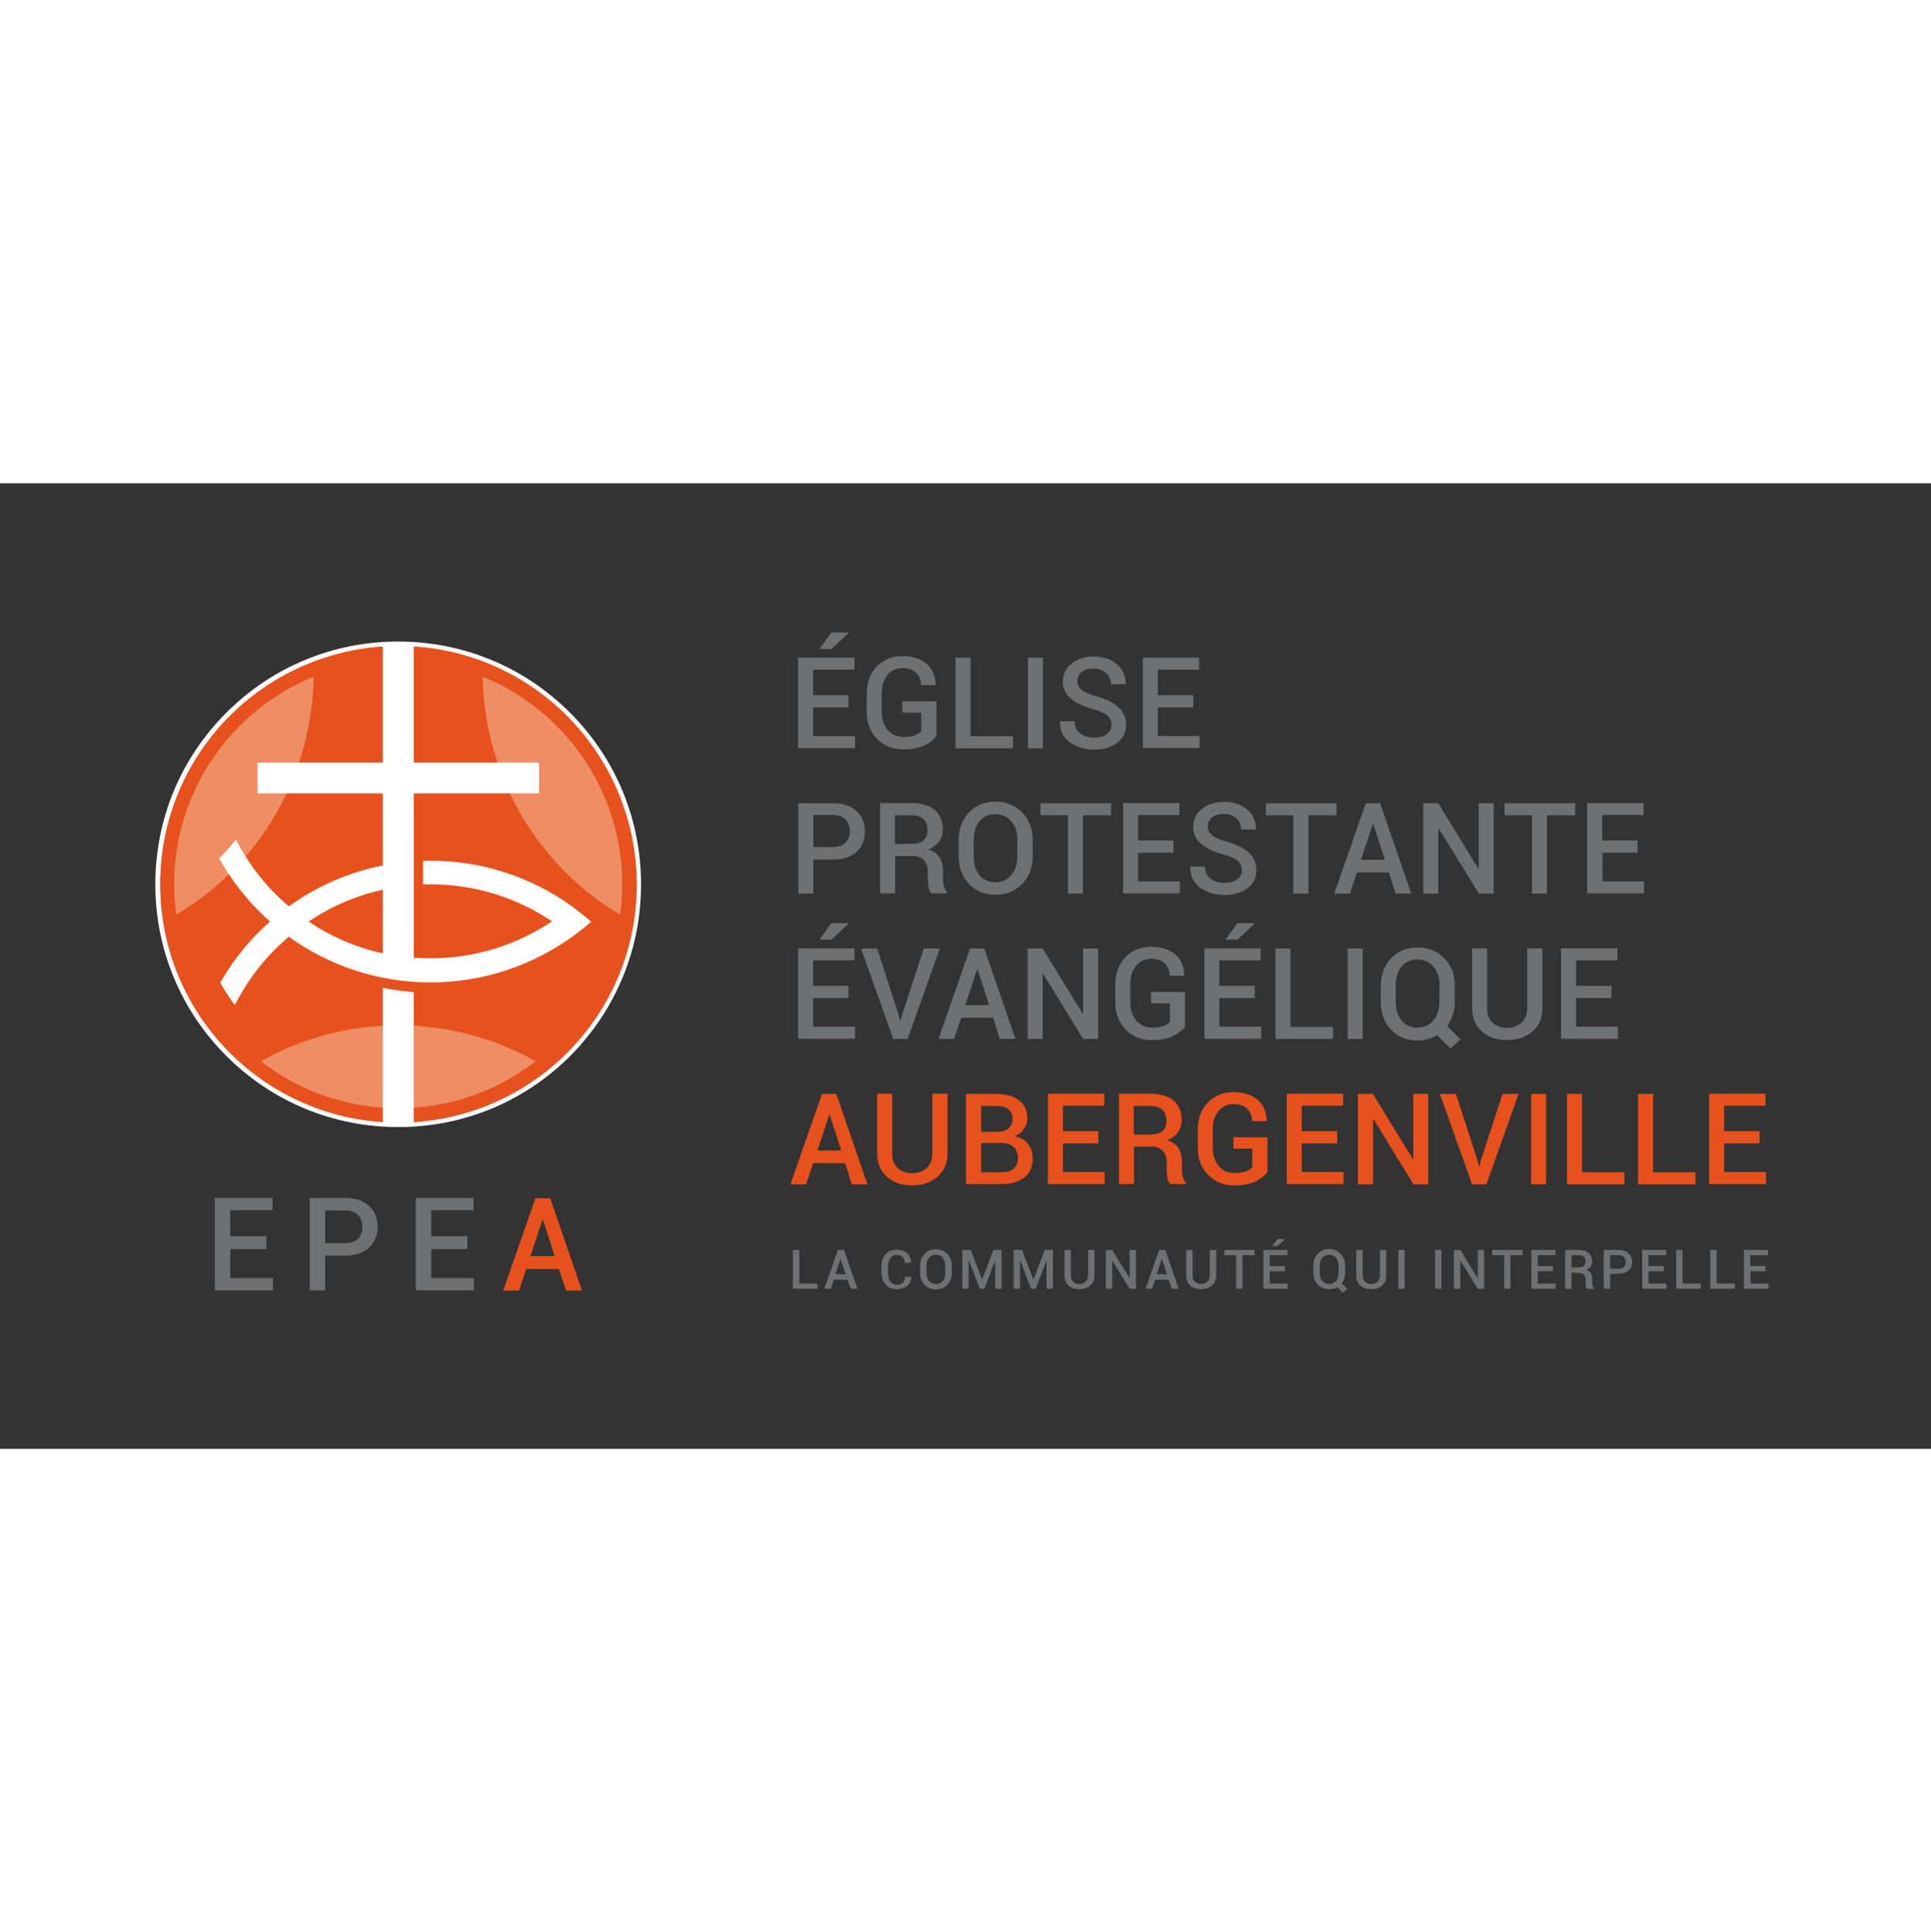 <?xml version="1.0" encoding="utf-8"?>
<!-- Generator: Adobe Illustrator 19.2.1, SVG Export Plug-In . SVG Version: 6.00 Build 0)  -->
<svg version="1.1" id="Calque_1" xmlns="http://www.w3.org/2000/svg" xmlns:xlink="http://www.w3.org/1999/xlink" x="0px" y="0px"
	 viewBox="0 0 850.4 425.2" style="enable-background:new 0 0 850.4 425.2;" xml:space="preserve" width="425px">
<rect x="0" y="0" width="850.4" height="425.2" fill="#333333" stroke="none"/>
<style type="text/css">
	.st0{clip-path:url(#SVGID_2_);}
	.st1{fill:#FFFFFF;}
	.st2{fill:#E6511E;}
	.st3{fill:#EF8D64;}
	.st4{fill:#6F7072;}
</style>
<g>
	<defs>
		<rect id="SVGID_1_" width="850.4" height="425.2"/>
	</defs>
	<clipPath id="SVGID_2_">
		<use xlink:href="#SVGID_1_"  style="overflow:visible;"/>
	</clipPath>
	<g class="st0">
		<g>
			<g>
				<path class="st1" d="M175.4,283.5L175.4,283.5c-28.6,0-55.5-11.1-75.7-31.3c-20.2-20.2-31.3-47.1-31.3-75.6
					c0-28.6,11.1-55.4,31.3-75.6c20.2-20.2,47.1-31.3,75.6-31.3c28.6,0,55.5,11.1,75.7,31.3c20.2,20.2,31.3,47.1,31.3,75.6
					c0,28.6-11.1,55.4-31.3,75.7C230.8,272.4,204,283.5,175.4,283.5L175.4,283.5z"/>
			</g>
		</g>
		<g>
			<path class="st2" d="M249.6,102.4c-19-19-45.2-30.7-74.1-30.7h0c-28.9,0-55.2,11.8-74.2,30.7c-19,19-30.7,45.2-30.7,74.2
				c0,28.9,11.7,55.2,30.7,74.2c19,19,45.2,30.7,74.2,30.7h0c28.9,0,55.2-11.7,74.2-30.7c19-19,30.7-45.2,30.7-74.2
				C280.3,147.6,268.5,121.4,249.6,102.4z"/>
			<path class="st2" d="M249.6,102.4c-19-19-45.2-30.7-74.1-30.7h0c-28.9,0-55.2,11.8-74.2,30.7c-19,19-30.7,45.2-30.7,74.2
				c0,28.9,11.7,55.2,30.7,74.2c19,19,45.2,30.7,74.2,30.7h0c28.9,0,55.2-11.7,74.2-30.7c19-19,30.7-45.2,30.7-74.2
				C280.3,147.6,268.5,121.4,249.6,102.4z"/>
			<g>
				<path class="st3" d="M175.4,238.7c-21.9,0-42.6,5.7-60.5,15.8c16.7,13,37.7,20.7,60.5,20.7h0c22.8,0,43.8-7.7,60.5-20.7
					C218,244.5,197.4,238.7,175.4,238.7L175.4,238.7z"/>
				<path class="st3" d="M229.2,145.5c11,19,26.3,34,43.9,44.5c0.6-4.4,0.9-8.9,0.9-13.4c0-27.2-11-51.9-28.9-69.8
					c-9.2-9.2-20.2-16.6-32.5-21.6C212.9,105.7,218.3,126.4,229.2,145.5L229.2,145.5z"/>
				<path class="st3" d="M121.5,145.5L121.5,145.5c11-19,16.3-39.8,16.6-60.3c-12.3,5-23.3,12.4-32.5,21.6
					c-17.8,17.8-28.9,42.5-28.9,69.8c0,4.5,0.3,9,0.9,13.4C95.3,179.5,110.6,164.5,121.5,145.5z"/>
			</g>
		</g>
		<g>
			<path class="st1" d="M168.6,282.4h13.6v-58.3c-4.6-0.4-9.2-1-13.6-1.9V282.4z"/>
			<path class="st1" d="M251.9,186.3c-17.5-12.6-39.1-20.1-62.4-20.1c-1.1,0-2.1,0-3.2,0.1v10.4c1.1,0,2.1-0.1,3.2-0.1
				c19.8,0,38.3,6,53.6,16.3c-15.3,10.3-33.7,16.3-53.6,16.3c-2.4,0-4.9-0.1-7.3-0.3v-72.3h55.2V123h-55.2V70.7h-13.6V123h-55.2
				v13.6h55.2v31.7c-15.2,3-29.3,9.3-41.4,18c-2-1.7-3.9-3.5-5.8-5.3c-7-7-12.9-15.2-17.5-24.1c-2.3,2.9-4.8,5.7-7.4,8.3
				c4.8,8.5,10.7,16.4,17.5,23.2c1.6,1.6,3.2,3.1,4.9,4.6c-1.7,1.5-3.3,3-4.9,4.6c-6.6,6.6-12.3,14.1-17,22.3
				c1.9,3.5,4.1,6.8,6.4,9.9c4.7-9.2,10.7-17.6,18-24.8c1.9-1.9,3.8-3.6,5.8-5.3c17.5,12.6,39.1,20.1,62.4,20.1
				c23.3,0,44.8-7.5,62.4-20.1c2.9-2.1,5.7-4.3,8.3-6.6C257.5,190.6,254.7,188.4,251.9,186.3z M168.6,179V207
				c-11.9-2.6-22.9-7.4-32.7-14C145.7,186.4,156.7,181.6,168.6,179z"/>
		</g>
	</g>
	<g class="st0">
		<path class="st4" d="M373.7,98.7h-15.6v12.6h18.4v5.3h-25V76.8h24.8v5.3h-18.2v11.2h15.6V98.7z M366.1,65.7h7.5l0.1,0.2l-7.5,7.1
			h-5.3L366.1,65.7z"/>
		<path class="st4" d="M412.4,111.3c-1.1,1.5-2.8,2.9-5.2,4.1c-2.4,1.2-5.5,1.8-9.3,1.8c-4.7,0-8.6-1.5-11.6-4.6s-4.6-7-4.6-11.8
			v-8.3c0-4.8,1.5-8.7,4.4-11.8c2.9-3,6.7-4.6,11.3-4.6c4.6,0,8.2,1.2,10.8,3.5c2.6,2.3,3.8,5.4,3.8,9.1l-0.1,0.2h-6.3
			c0-2.2-0.7-4-2.1-5.4s-3.4-2.1-6-2.1c-2.8,0-5,1-6.7,3.1c-1.7,2.1-2.5,4.7-2.5,7.8v8.4c0,3.2,0.9,5.8,2.6,7.9
			c1.8,2.1,4.1,3.1,6.9,3.1c2.1,0,3.8-0.2,5.1-0.7c1.2-0.5,2.2-1.1,2.8-1.8v-8.2h-8.3v-5h15V111.3z"/>
		<path class="st4" d="M427.5,111.4h18.6v5.3h-25.3V76.8h6.6V111.4z"/>
		<path class="st4" d="M459.3,116.7h-6.6V76.8h6.6V116.7z"/>
		<path class="st4" d="M489.5,106.4c0-1.7-0.6-3-1.8-4.1c-1.2-1.1-3.3-2-6.2-2.8c-4.3-1.2-7.6-2.7-9.9-4.7c-2.3-1.9-3.5-4.4-3.5-7.5
			c0-3.2,1.3-5.9,3.8-7.9c2.6-2.1,5.8-3.1,9.8-3.1c4.3,0,7.7,1.2,10.3,3.5c2.6,2.3,3.8,5.2,3.7,8.5l-0.1,0.2h-6.4
			c0-2.1-0.7-3.8-2.1-5c-1.4-1.2-3.3-1.9-5.6-1.9c-2.2,0-4,0.5-5.2,1.6c-1.2,1.1-1.8,2.4-1.8,4.1c0,1.5,0.7,2.8,2,3.8
			c1.3,1,3.5,1.9,6.6,2.8c4.2,1.2,7.4,2.8,9.5,4.8c2.2,2,3.3,4.6,3.3,7.7c0,3.3-1.3,5.9-3.9,7.9c-2.6,2-6,3-10.2,3
			c-4,0-7.6-1.1-10.6-3.2c-3-2.2-4.5-5.2-4.4-9.1l0.1-0.2h6.4c0,2.4,0.8,4.2,2.5,5.4c1.6,1.2,3.7,1.8,6,1.8c2.4,0,4.2-0.5,5.5-1.5
			C488.8,109.5,489.5,108.1,489.5,106.4z"/>
		<path class="st4" d="M525.5,98.7h-15.6v12.6h18.4v5.3h-25V76.8h24.8v5.3h-18.2v11.2h15.6V98.7z"/>
		<path class="st4" d="M358.2,165.6v15.1h-6.6v-39.8h15.3c4.4,0,7.8,1.1,10.3,3.4s3.7,5.3,3.7,9c0,3.7-1.2,6.7-3.7,9
			c-2.5,2.3-5.9,3.4-10.3,3.4H358.2z M358.2,160.2h8.6c2.5,0,4.3-0.7,5.6-2c1.2-1.3,1.9-3,1.9-5s-0.6-3.7-1.9-5.1
			c-1.2-1.3-3.1-2-5.6-2h-8.6V160.2z"/>
		<path class="st4" d="M394.2,164.1v16.5h-6.6v-39.8h13.7c4.4,0,7.9,1,10.3,3c2.4,2,3.6,4.9,3.6,8.6c0,2.1-0.5,3.8-1.6,5.3
			c-1.1,1.5-2.6,2.7-4.7,3.6c2.2,0.7,3.9,1.9,4.9,3.5c1,1.6,1.5,3.6,1.5,6v3.3c0,1.2,0.1,2.3,0.4,3.4c0.3,1.1,0.8,2,1.4,2.5v0.6
			h-6.8c-0.7-0.6-1.2-1.5-1.4-2.8c-0.2-1.3-0.3-2.6-0.3-3.8v-3.2c0-2-0.6-3.7-1.8-4.9s-2.8-1.8-4.8-1.8H394.2z M394.2,158.8h6.7
			c2.7,0,4.6-0.5,5.8-1.5c1.2-1,1.8-2.6,1.8-4.7c0-2-0.6-3.6-1.8-4.7c-1.2-1.1-3-1.7-5.5-1.7h-7.1V158.8z"/>
		<path class="st4" d="M454.8,164.3c0,4.9-1.5,8.9-4.6,12.1c-3.1,3.2-7,4.8-11.9,4.8c-4.8,0-8.6-1.6-11.6-4.8
			c-3-3.2-4.5-7.2-4.5-12.1v-7.2c0-4.8,1.5-8.9,4.5-12.1c3-3.2,6.9-4.8,11.6-4.8c4.9,0,8.8,1.6,11.9,4.8c3.1,3.2,4.6,7.2,4.6,12.1
			V164.3z M448.1,157.1c0-3.3-0.9-6-2.7-8.2c-1.8-2.1-4.2-3.2-7.2-3.2c-2.9,0-5.2,1.1-6.9,3.2c-1.7,2.1-2.5,4.9-2.5,8.2v7.2
			c0,3.4,0.8,6.1,2.5,8.2c1.7,2.1,4,3.2,6.9,3.2c3,0,5.4-1.1,7.2-3.2c1.8-2.1,2.6-4.9,2.6-8.3V157.1z"/>
		<path class="st4" d="M489.2,146.2h-12.3v34.5h-6.6v-34.5h-12.1v-5.3h31.1V146.2z"/>
		<path class="st4" d="M516.8,162.7h-15.6v12.6h18.4v5.3h-25v-39.8h24.8v5.3h-18.2v11.2h15.6V162.7z"/>
		<path class="st4" d="M546.9,170.4c0-1.7-0.6-3-1.8-4.1c-1.2-1.1-3.3-2-6.2-2.8c-4.3-1.2-7.6-2.7-9.9-4.7c-2.3-1.9-3.5-4.4-3.5-7.5
			c0-3.2,1.3-5.9,3.8-7.9c2.6-2.1,5.8-3.1,9.8-3.1c4.3,0,7.7,1.2,10.3,3.5c2.6,2.3,3.8,5.2,3.7,8.5l-0.1,0.2h-6.4
			c0-2.1-0.7-3.8-2.1-5c-1.4-1.2-3.3-1.9-5.6-1.9c-2.2,0-4,0.5-5.2,1.6c-1.2,1.1-1.8,2.4-1.8,4.1c0,1.5,0.7,2.8,2,3.8
			c1.3,1,3.5,1.9,6.6,2.8c4.2,1.2,7.4,2.8,9.5,4.8c2.2,2,3.3,4.6,3.3,7.7c0,3.3-1.3,5.9-3.9,7.9c-2.6,2-6,3-10.2,3
			c-4,0-7.6-1.1-10.6-3.2c-3-2.2-4.5-5.2-4.4-9.1l0.1-0.2h6.4c0,2.4,0.8,4.2,2.5,5.4c1.6,1.2,3.7,1.8,6,1.8c2.4,0,4.2-0.5,5.5-1.5
			C546.3,173.5,546.9,172.1,546.9,170.4z"/>
		<path class="st4" d="M588.5,146.2h-12.3v34.5h-6.6v-34.5h-12.1v-5.3h31.1V146.2z"/>
		<path class="st4" d="M611.7,171.4h-14.1l-3.1,9.3h-6.9l13.9-39.8h6.3l13.7,39.8h-6.9L611.7,171.4z M599.4,165.8h10.5l-5.1-15.7
			h-0.2L599.4,165.8z"/>
		<path class="st4" d="M657.9,180.7h-6.6L633.6,152l-0.2,0.1v28.6h-6.6v-39.8h6.6l17.6,28.7l0.2-0.1v-28.6h6.6V180.7z"/>
		<path class="st4" d="M693.6,146.2h-12.3v34.5h-6.6v-34.5h-12.1v-5.3h31.1V146.2z"/>
		<path class="st4" d="M721.3,162.7h-15.6v12.6H724v5.3h-25v-39.8h24.8v5.3h-18.2v11.2h15.6V162.7z"/>
		<path class="st4" d="M373.7,226.7h-15.6v12.6h18.4v5.3h-25v-39.8h24.8v5.3h-18.2v11.2h15.6V226.7z M366.1,193.7h7.5l0.1,0.2
			l-7.5,7.1h-5.3L366.1,193.7z"/>
		<path class="st4" d="M395.7,233.9l0.7,2.9h0.2l0.7-2.8l9.5-29.1h7.1l-14.2,39.8h-6.3l-14.2-39.8h7.1L395.7,233.9z"/>
		<path class="st4" d="M437.4,235.4h-14.1l-3.1,9.3h-6.9l13.9-39.8h6.3l13.7,39.8h-6.9L437.4,235.4z M425.1,229.8h10.5l-5.1-15.7
			h-0.2L425.1,229.8z"/>
		<path class="st4" d="M483.7,244.7H477L459.4,216l-0.2,0.1v28.6h-6.6v-39.8h6.6l17.6,28.7l0.2-0.1v-28.6h6.6V244.7z"/>
		<path class="st4" d="M521.9,239.3c-1.1,1.5-2.8,2.9-5.2,4.1c-2.4,1.2-5.5,1.8-9.3,1.8c-4.7,0-8.6-1.5-11.6-4.6s-4.6-7-4.6-11.8
			v-8.3c0-4.8,1.5-8.7,4.4-11.8c2.9-3,6.7-4.6,11.3-4.6c4.6,0,8.2,1.2,10.8,3.5c2.6,2.3,3.8,5.4,3.8,9.1l-0.1,0.2h-6.3
			c0-2.2-0.7-4-2.1-5.4s-3.4-2.1-6-2.1c-2.8,0-5,1-6.7,3.1c-1.7,2.1-2.5,4.7-2.5,7.8v8.4c0,3.2,0.9,5.8,2.6,7.9
			c1.8,2.1,4.1,3.1,6.9,3.1c2.1,0,3.8-0.2,5.1-0.7c1.2-0.5,2.2-1.1,2.8-1.8v-8.2h-8.3v-5h15V239.3z"/>
		<path class="st4" d="M552.6,226.7H537v12.6h18.4v5.3h-25v-39.8h24.8v5.3H537v11.2h15.6V226.7z M544.9,193.7h7.5l0.1,0.2l-7.5,7.1
			h-5.3L544.9,193.7z"/>
		<path class="st4" d="M568.3,239.4H587v5.3h-25.3v-39.8h6.6V239.4z"/>
		<path class="st4" d="M600.1,244.7h-6.6v-39.8h6.6V244.7z"/>
		<path class="st4" d="M640.7,228.3c0,2-0.3,4-0.9,5.8s-1.4,3.4-2.5,4.9l5.9,5.9l-4.4,4l-5.9-5.8c-1.3,0.7-2.6,1.3-4.1,1.7
			c-1.5,0.4-3,0.6-4.6,0.6c-4.8,0-8.6-1.6-11.6-4.8c-3-3.2-4.5-7.2-4.5-12.1v-7.2c0-4.8,1.5-8.9,4.5-12.1c3-3.2,6.9-4.8,11.6-4.8
			c4.9,0,8.8,1.6,11.9,4.8c3.1,3.2,4.6,7.2,4.6,12.1V228.3z M634,221.1c0-3.3-0.9-6-2.7-8.2c-1.8-2.1-4.2-3.2-7.2-3.2
			c-2.9,0-5.2,1.1-6.9,3.2c-1.7,2.1-2.5,4.9-2.5,8.2v7.2c0,3.4,0.8,6.1,2.5,8.2c1.7,2.1,4,3.2,6.9,3.2c3,0,5.4-1.1,7.2-3.2
			c1.8-2.1,2.6-4.9,2.6-8.3V221.1z"/>
		<path class="st4" d="M679.3,204.8v26.2c0,4.4-1.5,7.9-4.4,10.4c-2.9,2.5-6.7,3.8-11.3,3.8c-4.5,0-8.2-1.3-11-3.8
			c-2.8-2.5-4.3-6-4.3-10.4v-26.2h6.6v26.2c0,2.8,0.8,5,2.4,6.5c1.6,1.5,3.7,2.3,6.3,2.3c2.7,0,4.9-0.8,6.5-2.3
			c1.6-1.5,2.5-3.7,2.5-6.5v-26.2H679.3z"/>
		<path class="st4" d="M709.7,226.7h-15.6v12.6h18.4v5.3h-25v-39.8h24.8v5.3h-18.2v11.2h15.6V226.7z"/>
		<path class="st2" d="M372.2,299.4h-14.1l-3.1,9.3h-6.9l13.9-39.8h6.3l13.7,39.8h-6.9L372.2,299.4z M360,293.8h10.5l-5.1-15.7h-0.2
			L360,293.8z"/>
		<path class="st2" d="M417.3,268.8v26.2c0,4.4-1.5,7.9-4.4,10.4c-2.9,2.5-6.7,3.8-11.3,3.8c-4.5,0-8.2-1.3-11-3.8
			c-2.8-2.5-4.3-6-4.3-10.4v-26.2h6.6v26.2c0,2.8,0.8,5,2.4,6.5c1.6,1.5,3.7,2.3,6.3,2.3c2.7,0,4.9-0.8,6.5-2.3
			c1.6-1.5,2.5-3.7,2.5-6.5v-26.2H417.3z"/>
		<path class="st2" d="M425.4,308.7v-39.8h13c4.4,0,7.8,0.9,10.3,2.7c2.5,1.8,3.7,4.5,3.7,8.1c0,1.8-0.5,3.3-1.5,4.7
			c-1,1.4-2.4,2.5-4.1,3.2c2.6,0.4,4.5,1.5,5.9,3.3c1.4,1.8,2.1,3.9,2.1,6.3c0,3.7-1.2,6.6-3.7,8.5c-2.4,1.9-5.8,2.9-10.1,2.9H425.4
			z M432.1,285.6h7.1c2.1,0,3.7-0.5,4.9-1.5c1.2-1,1.8-2.4,1.8-4.1c0-2-0.6-3.4-1.9-4.4s-3.1-1.4-5.5-1.4h-6.4V285.6z M432.1,290.6
			v12.8h9c2.3,0,4.1-0.5,5.3-1.6c1.2-1,1.9-2.6,1.9-4.6c0-2-0.6-3.6-1.8-4.8c-1.2-1.2-2.9-1.8-5.1-1.9h-0.4H432.1z"/>
		<path class="st2" d="M483.7,290.7h-15.6v12.6h18.4v5.3h-25v-39.8h24.8v5.3h-18.2v11.2h15.6V290.7z"/>
		<path class="st2" d="M499.4,292.1v16.5h-6.6v-39.8h13.7c4.4,0,7.9,1,10.3,3c2.4,2,3.6,4.9,3.6,8.6c0,2.1-0.5,3.8-1.6,5.3
			c-1.1,1.5-2.6,2.7-4.7,3.6c2.2,0.7,3.9,1.9,4.9,3.5c1,1.6,1.5,3.6,1.5,6v3.3c0,1.2,0.1,2.3,0.4,3.4c0.3,1.1,0.8,2,1.4,2.5v0.6
			h-6.8c-0.7-0.6-1.2-1.5-1.4-2.8c-0.2-1.3-0.3-2.6-0.3-3.8v-3.2c0-2-0.6-3.7-1.8-4.9s-2.8-1.8-4.8-1.8H499.4z M499.4,286.8h6.7
			c2.7,0,4.6-0.5,5.8-1.5c1.2-1,1.8-2.6,1.8-4.7c0-2-0.6-3.6-1.8-4.7c-1.2-1.1-3-1.7-5.5-1.7h-7.1V286.8z"/>
		<path class="st2" d="M558.2,303.3c-1.1,1.5-2.8,2.9-5.2,4.1c-2.4,1.2-5.5,1.8-9.3,1.8c-4.7,0-8.6-1.5-11.6-4.6s-4.6-7-4.6-11.8
			v-8.3c0-4.8,1.5-8.7,4.4-11.8c2.9-3,6.7-4.6,11.3-4.6c4.6,0,8.2,1.2,10.8,3.5c2.6,2.3,3.8,5.4,3.8,9.1l-0.1,0.2h-6.3
			c0-2.2-0.7-4-2.1-5.4s-3.4-2.1-6-2.1c-2.8,0-5,1-6.7,3.1c-1.7,2.1-2.5,4.7-2.5,7.8v8.4c0,3.2,0.9,5.8,2.6,7.9
			c1.8,2.1,4.1,3.1,6.9,3.1c2.1,0,3.8-0.2,5.1-0.7c1.2-0.5,2.2-1.1,2.8-1.8v-8.2h-8.3v-5h15V303.3z"/>
		<path class="st2" d="M588.9,290.7h-15.6v12.6h18.4v5.3h-25v-39.8h24.8v5.3h-18.2v11.2h15.6V290.7z"/>
		<path class="st2" d="M629.1,308.7h-6.6L604.9,280l-0.2,0.1v28.6H598v-39.8h6.6l17.6,28.7l0.2-0.1v-28.6h6.6V308.7z"/>
		<path class="st2" d="M650.6,297.9l0.7,2.9h0.2l0.7-2.8l9.5-29.1h7.1l-14.2,39.8h-6.3l-14.2-39.8h7.1L650.6,297.9z"/>
		<path class="st2" d="M680.9,308.7h-6.6v-39.8h6.6V308.7z"/>
		<path class="st2" d="M696.8,303.4h18.6v5.3h-25.3v-39.8h6.6V303.4z"/>
		<path class="st2" d="M728.1,303.4h18.6v5.3h-25.3v-39.8h6.6V303.4z"/>
		<path class="st2" d="M774.9,290.7h-15.6v12.6h18.4v5.3h-25v-39.8h24.8v5.3h-18.2v11.2h15.6V290.7z"/>
		<path class="st4" d="M352,352.4h8v2.3h-10.8v-17.1h2.8V352.4z"/>
		<path class="st4" d="M373.2,350.7h-6l-1.3,4h-2.9l6-17.1h2.7l5.9,17.1h-2.9L373.2,350.7z M367.9,348.3h4.5l-2.2-6.7h-0.1
			L367.9,348.3z"/>
		<path class="st4" d="M401.3,349.1L401.3,349.1c0.1,1.8-0.5,3.2-1.7,4.2s-2.7,1.6-4.7,1.6c-2,0-3.6-0.7-4.8-2s-1.9-3.1-1.9-5.1
			v-3.2c0-2.1,0.6-3.8,1.8-5.1s2.8-2,4.8-2c2,0,3.6,0.5,4.7,1.5s1.7,2.4,1.7,4.2l0,0.1h-2.8c0-1.1-0.3-2-0.9-2.6s-1.5-0.9-2.7-0.9
			c-1.2,0-2.1,0.5-2.7,1.4s-1,2.1-1,3.5v3.3c0,1.4,0.3,2.6,1,3.5s1.6,1.4,2.8,1.4c1.2,0,2-0.3,2.7-0.9s0.9-1.5,0.9-2.6H401.3z"/>
		<path class="st4" d="M419.2,347.7c0,2.1-0.7,3.8-2,5.2s-3,2.1-5.1,2.1c-2,0-3.7-0.7-5-2.1s-1.9-3.1-1.9-5.2v-3.1
			c0-2.1,0.6-3.8,1.9-5.2s2.9-2.1,5-2.1c2.1,0,3.8,0.7,5.1,2.1s2,3.1,2,5.2V347.7z M416.3,344.6c0-1.4-0.4-2.6-1.1-3.5
			s-1.8-1.4-3.1-1.4c-1.3,0-2.2,0.5-3,1.4s-1.1,2.1-1.1,3.5v3.1c0,1.4,0.4,2.6,1.1,3.5s1.7,1.4,3,1.4c1.3,0,2.3-0.5,3.1-1.4
			s1.1-2.1,1.1-3.5V344.6z"/>
		<path class="st4" d="M432.5,350.7L432.5,350.7l5-13.1h3.6v17.1h-2.8v-12.3l-0.1,0l-4.7,12.3h-2l-4.8-12.5l-0.1,0v12.5h-2.8v-17.1
			h3.7L432.5,350.7z"/>
		<path class="st4" d="M455.1,350.7L455.1,350.7l5-13.1h3.6v17.1h-2.8v-12.3l-0.1,0l-4.7,12.3h-2l-4.8-12.5l-0.1,0v12.5h-2.8v-17.1
			h3.7L455.1,350.7z"/>
		<path class="st4" d="M482,337.6v11.2c0,1.9-0.6,3.4-1.9,4.5s-2.9,1.6-4.8,1.6c-1.9,0-3.5-0.5-4.7-1.6s-1.8-2.6-1.8-4.5v-11.2h2.8
			v11.2c0,1.2,0.3,2.1,1,2.8s1.6,1,2.7,1c1.2,0,2.1-0.3,2.8-1s1.1-1.6,1.1-2.8v-11.2H482z"/>
		<path class="st4" d="M500.3,354.7h-2.8l-7.6-12.3l-0.1,0v12.3H487v-17.1h2.8l7.6,12.3l0.1,0v-12.3h2.8V354.7z"/>
		<path class="st4" d="M514.7,350.7h-6l-1.3,4h-2.9l6-17.1h2.7l5.9,17.1H516L514.7,350.7z M509.4,348.3h4.5l-2.2-6.7h-0.1
			L509.4,348.3z"/>
		<path class="st4" d="M535.6,337.6v11.2c0,1.9-0.6,3.4-1.9,4.5s-2.9,1.6-4.8,1.6c-1.9,0-3.5-0.5-4.7-1.6s-1.8-2.6-1.8-4.5v-11.2
			h2.8v11.2c0,1.2,0.3,2.1,1,2.8s1.6,1,2.7,1c1.2,0,2.1-0.3,2.8-1s1.1-1.6,1.1-2.8v-11.2H535.6z"/>
		<path class="st4" d="M552.5,339.9h-5.3v14.8h-2.8v-14.8h-5.2v-2.3h13.3V339.9z"/>
		<path class="st4" d="M565.9,347h-6.7v5.4h7.9v2.3h-10.7v-17.1H567v2.3h-7.8v4.8h6.7V347z M562.6,332.8h3.2l0,0.1l-3.2,3h-2.3
			L562.6,332.8z"/>
		<path class="st4" d="M592.4,347.7c0,0.9-0.1,1.7-0.4,2.5s-0.6,1.5-1.1,2.1l2.5,2.5l-1.9,1.7l-2.5-2.5c-0.5,0.3-1.1,0.6-1.7,0.7
			s-1.3,0.2-2,0.2c-2,0-3.7-0.7-5-2.1s-1.9-3.1-1.9-5.2v-3.1c0-2.1,0.6-3.8,1.9-5.2s2.9-2.1,5-2.1c2.1,0,3.8,0.7,5.1,2.1
			s2,3.1,2,5.2V347.7z M589.5,344.6c0-1.4-0.4-2.6-1.1-3.5s-1.8-1.4-3.1-1.4c-1.3,0-2.2,0.5-3,1.4s-1.1,2.1-1.1,3.5v3.1
			c0,1.4,0.4,2.6,1.1,3.5s1.7,1.4,3,1.4c1.3,0,2.3-0.5,3.1-1.4s1.1-2.1,1.1-3.5V344.6z"/>
		<path class="st4" d="M610.5,337.6v11.2c0,1.9-0.6,3.4-1.9,4.5s-2.9,1.6-4.8,1.6c-1.9,0-3.5-0.5-4.7-1.6s-1.8-2.6-1.8-4.5v-11.2
			h2.8v11.2c0,1.2,0.3,2.1,1,2.8s1.6,1,2.7,1c1.2,0,2.1-0.3,2.8-1s1.1-1.6,1.1-2.8v-11.2H610.5z"/>
		<path class="st4" d="M618.6,354.7h-2.8v-17.1h2.8V354.7z"/>
		<path class="st4" d="M634.8,354.7H632v-17.1h2.8V354.7z"/>
		<path class="st4" d="M653.6,354.7h-2.8l-7.6-12.3l-0.1,0v12.3h-2.8v-17.1h2.8l7.6,12.3l0.1,0v-12.3h2.8V354.7z"/>
		<path class="st4" d="M670.5,339.9h-5.3v14.8h-2.8v-14.8h-5.2v-2.3h13.3V339.9z"/>
		<path class="st4" d="M683.9,347h-6.7v5.4h7.9v2.3h-10.7v-17.1H685v2.3h-7.8v4.8h6.7V347z"/>
		<path class="st4" d="M692.1,347.6v7.1h-2.8v-17.1h5.9c1.9,0,3.4,0.4,4.4,1.3s1.6,2.1,1.6,3.7c0,0.9-0.2,1.6-0.7,2.3
			s-1.1,1.1-2,1.5c1,0.3,1.7,0.8,2.1,1.5s0.6,1.5,0.6,2.6v1.4c0,0.5,0.1,1,0.2,1.5s0.3,0.8,0.6,1.1v0.3H699
			c-0.3-0.3-0.5-0.7-0.6-1.2s-0.1-1.1-0.1-1.6v-1.4c0-0.9-0.3-1.6-0.8-2.1s-1.2-0.8-2.1-0.8H692.1z M692.1,345.3h2.9
			c1.1,0,2-0.2,2.5-0.7s0.8-1.1,0.8-2c0-0.9-0.3-1.5-0.8-2s-1.3-0.7-2.4-0.7h-3V345.3z"/>
		<path class="st4" d="M709.1,348.2v6.5h-2.8v-17.1h6.5c1.9,0,3.4,0.5,4.4,1.5s1.6,2.3,1.6,3.8c0,1.6-0.5,2.9-1.6,3.8
			s-2.5,1.4-4.4,1.4H709.1z M709.1,345.9h3.7c1.1,0,1.8-0.3,2.4-0.8s0.8-1.3,0.8-2.1s-0.3-1.6-0.8-2.2s-1.3-0.9-2.4-0.9h-3.7V345.9z
			"/>
		<path class="st4" d="M732.7,347h-6.7v5.4h7.9v2.3h-10.7v-17.1h10.6v2.3h-7.8v4.8h6.7V347z"/>
		<path class="st4" d="M741,352.4h8v2.3h-10.8v-17.1h2.8V352.4z"/>
		<path class="st4" d="M756,352.4h8v2.3h-10.8v-17.1h2.8V352.4z"/>
		<path class="st4" d="M777.6,347h-6.7v5.4h7.9v2.3H768v-17.1h10.6v2.3h-7.8v4.8h6.7V347z"/>
	</g>
	<g class="st0">
		<path class="st4" d="M117.3,337.2h-15.9V350h18.8v5.4H94.6v-40.7h25.4v5.4h-18.6v11.5h15.9V337.2z"/>
		<path class="st4" d="M143.2,340v15.4h-6.8v-40.7H152c4.5,0,8,1.2,10.5,3.5c2.5,2.3,3.8,5.4,3.8,9.2c0,3.8-1.3,6.9-3.8,9.2
			c-2.5,2.3-6.1,3.5-10.5,3.5H143.2z M143.2,334.6h8.8c2.5,0,4.4-0.7,5.7-2c1.3-1.3,1.9-3,1.9-5.1c0-2.1-0.6-3.8-1.9-5.2
			c-1.3-1.4-3.2-2.1-5.7-2.1h-8.8V334.6z"/>
		<path class="st4" d="M205.8,337.2h-15.9V350h18.8v5.4h-25.6v-40.7h25.4v5.4h-18.6v11.5h15.9V337.2z"/>
		<path class="st2" d="M246.1,346h-14.4l-3.1,9.5h-7l14.2-40.7h6.5l14,40.7h-7L246.1,346z M233.6,340.3h10.7l-5.2-16h-0.2
			L233.6,340.3z"/>
	</g>
</g>
</svg>
